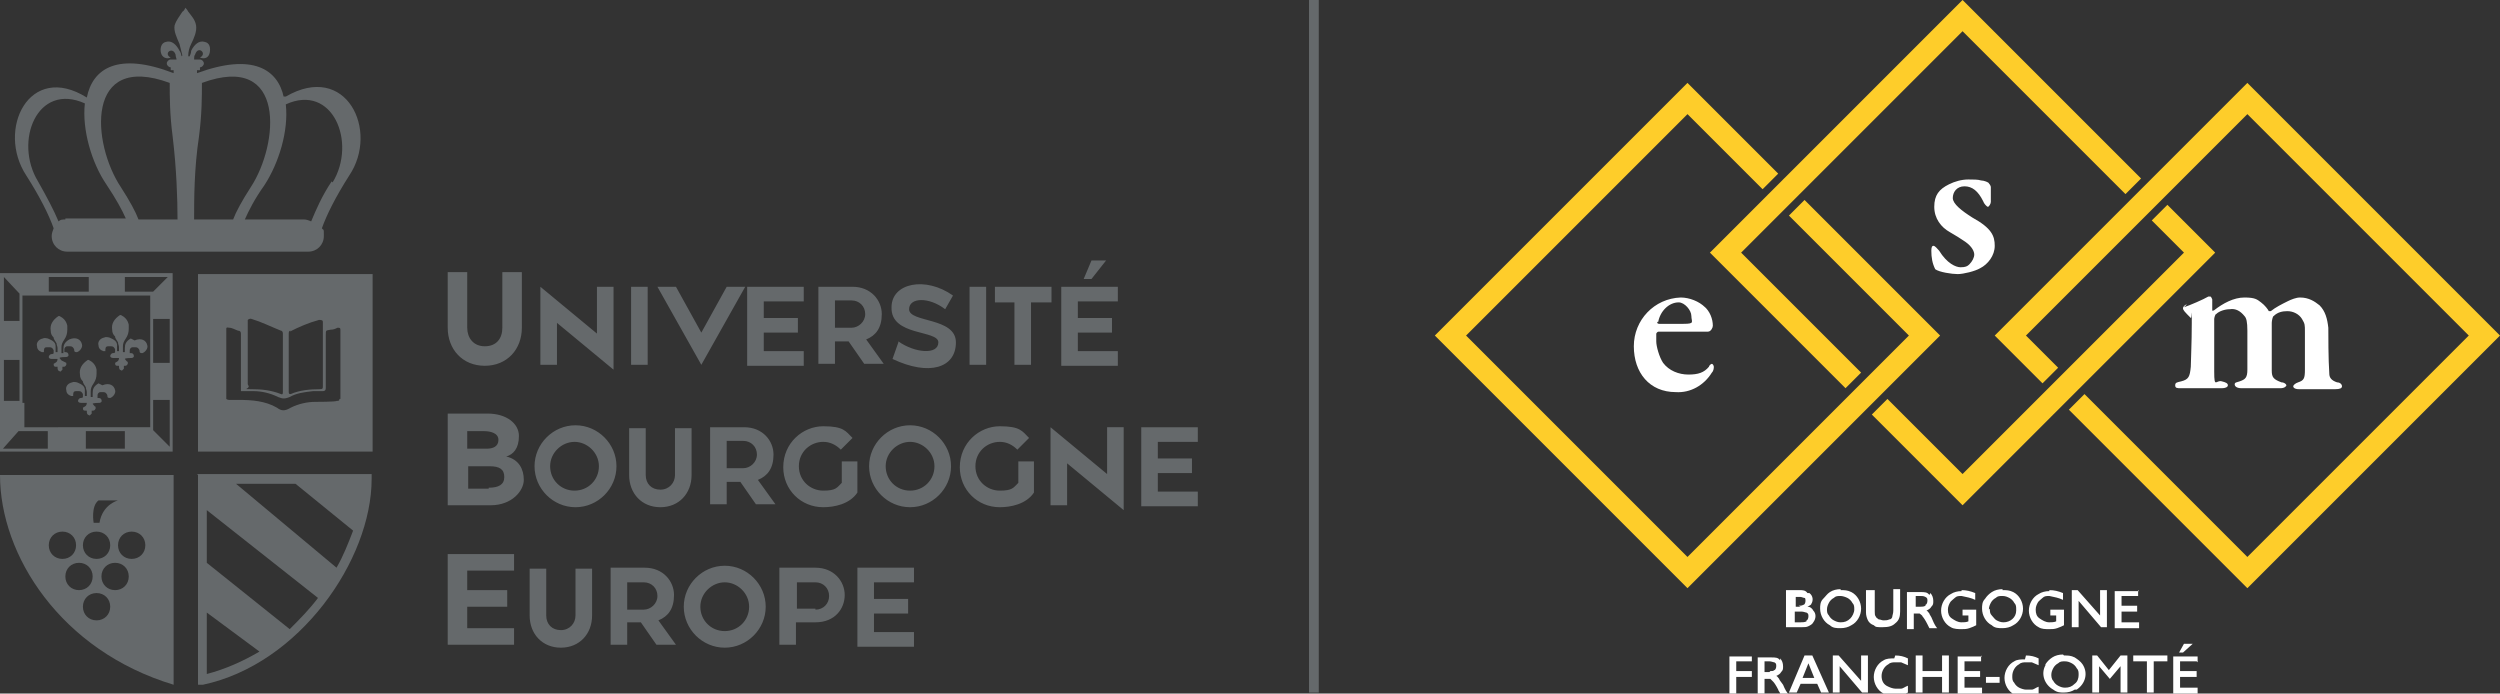 <?xml version="1.0" encoding="UTF-8"?>
<svg id="Calque_1" xmlns="http://www.w3.org/2000/svg" version="1.1" viewBox="0 0 256.3 71.1">
  <rect x="0" y="0" width="256.3" height="71.1" fill="#333333" stroke="none"/>
  <!-- Generator: Adobe Illustrator 30.0.0, SVG Export Plug-In . SVG Version: 2.1.1 Build 123)  -->
  <defs>
    <style>
      .st0 {
        fill: #65696b;
      }

      .st1 {
        fill: #fff;
      }

      .st2 {
        fill: #fecd2a;
      }
    </style>
  </defs>
  <g>
    <path id="path1" class="st0" d="M45.9,33.6v-5.7h2v5.7c0,1,.6,1.9,1.8,1.9s1.8-.8,1.8-1.9v-5.7h2v5.7c0,2.2-1.5,3.9-3.8,3.9s-3.8-1.7-3.8-3.9ZM57.1,33v4.4h-1.7v-8l5.8,4.8v-4.8h1.7v8.5s-5.8-4.8-5.8-4.8ZM64.7,29.4h1.7v8h-1.7s0-8,0-8ZM67.4,29.4h1.9l2.6,4.7,2.6-4.7h1.9l-4.5,8s-4.5-8-4.5-8ZM76.6,29.4h5.8v1.5h-4.1v1.7h3.5v1.5h-3.5v1.9h4.1v1.5h-5.8v-8h0ZM83.9,29.4h3.5c1.9,0,3,1.4,3,2.8s-.6,2.2-1.6,2.6l1.8,2.5h-2l-1.6-2.3h-1.4v2.3h-1.7v-8h0ZM85.6,33.6h1.7c.7,0,1.4-.6,1.4-1.4s-.6-1.4-1.4-1.4h-1.7s0,2.7,0,2.7ZM92.1,35c1.7,1.2,4.1,1.4,4.1.1s-4.9-.6-4.8-3.6c0-2.5,3.5-3.2,6.3-1.2l-.8,1.4c-1.7-1.3-3.7-1.2-3.7,0,0,1.4,4.8.8,4.8,3.4s-2.7,3.5-6.5,1.7l.6-1.7h0c0-.1,0-.1,0-.1ZM99.4,29.4h1.7v8h-1.7s0-8,0-8ZM104.1,31h-2.1v-1.6h5.8v1.6h-2.1v6.4h-1.7v-6.4h0ZM108.8,29.4h5.8v1.5h-4.1v1.7h3.5v1.5h-3.5v1.9h4.1v1.5h-5.8v-8h0ZM111.9,26.7h1.5l-1.5,1.9h-.8l.8-1.9h0ZM45.9,42.4h4.1c1.9,0,3.2,1,3.2,2.3s-.6,1.9-1.3,2.1c1.3.3,1.8,1.3,1.8,2.4s-1.2,2.6-3.4,2.6h-4.4v-9.4ZM49.9,46c.6,0,1.2-.2,1.2-.9s-.8-.9-1.5-.9h-1.7v1.8h2ZM50.1,50c1,0,1.6-.3,1.6-1.1s-.5-1.1-1.5-1.1h-2.2v2.3h2.1ZM54.8,47.8c0-2.3,1.9-4.2,4.2-4.2s4.2,1.9,4.2,4.2-1.9,4.2-4.2,4.2-4.2-1.9-4.2-4.2ZM61.4,47.8c0-1.4-1.2-2.5-2.5-2.5s-2.5,1.1-2.5,2.5,1.1,2.5,2.5,2.5,2.5-1.1,2.5-2.5ZM64.5,48.7v-4.8h1.7v4.8c0,.9.6,1.5,1.5,1.5s1.5-.7,1.5-1.5v-4.8h1.7v4.8c0,1.9-1.3,3.3-3.2,3.3s-3.2-1.4-3.2-3.3ZM72.8,43.8h3.5c1.9,0,3,1.4,3,2.8s-.6,2.2-1.6,2.6l1.8,2.5h-2l-1.6-2.3h-1.4v2.3h-1.7v-8h0ZM74.5,48h1.7c.7,0,1.4-.6,1.4-1.4s-.6-1.4-1.4-1.4h-1.7v2.7ZM80.3,47.9c0-2.5,2-4.2,4.1-4.2s2.3.5,3,1.2l-1.2,1.2c-.5-.5-1.1-.8-1.8-.8-1.3,0-2.5,1-2.5,2.5s1.2,2.5,2.5,2.5,1.4-.3,1.9-.8v-2.2h1.6v3.2c-.8,1.2-2.4,1.5-3.5,1.5-2.3,0-4.1-1.8-4.1-4.1ZM89.1,47.8c0-2.3,1.9-4.2,4.2-4.2s4.2,1.9,4.2,4.2-1.9,4.2-4.2,4.2-4.2-1.9-4.2-4.2ZM95.8,47.8c0-1.4-1.2-2.5-2.5-2.5s-2.5,1.1-2.5,2.5,1.1,2.5,2.5,2.5,2.5-1.1,2.5-2.5ZM98.4,47.9c0-2.5,2-4.2,4.1-4.2s2.3.5,3,1.2l-1.2,1.2c-.5-.5-1.1-.8-1.8-.8-1.3,0-2.5,1-2.5,2.5s1.2,2.5,2.5,2.5,1.4-.3,1.9-.8v-2.2h1.6v3.2c-.8,1.2-2.4,1.5-3.5,1.5-2.3,0-4.1-1.8-4.1-4.1ZM109.4,47.4v4.4h-1.7v-8l5.8,4.8v-4.8h1.7v8.5l-5.8-4.8ZM117,43.8h5.8v1.5h-4.1v1.7h3.5v1.5h-3.5v1.9h4.1v1.5h-5.8v-8h0ZM45.9,56.8h6.8v1.7h-4.8v2h4.1v1.7h-4.1v2.2h4.8v1.7h-6.8s0-9.4,0-9.4ZM54.3,63.1v-4.8h1.7v4.8c0,.9.6,1.5,1.5,1.5s1.5-.7,1.5-1.5v-4.8h1.7v4.8c0,1.9-1.3,3.3-3.2,3.3s-3.2-1.4-3.2-3.3ZM62.6,58.2h3.5c1.9,0,3,1.4,3,2.8s-.6,2.2-1.6,2.6l1.8,2.5h-2l-1.6-2.3h-1.4v2.3h-1.7v-8h0ZM64.3,62.5h1.7c.7,0,1.4-.6,1.4-1.4s-.6-1.4-1.4-1.4h-1.7v2.7ZM70.1,62.2c0-2.3,1.9-4.2,4.2-4.2s4.2,1.9,4.2,4.2-1.9,4.2-4.2,4.2-4.2-1.9-4.2-4.2ZM76.8,62.2c0-1.4-1.2-2.5-2.5-2.5s-2.5,1.1-2.5,2.5,1.1,2.5,2.5,2.5,2.5-1.1,2.5-2.5ZM79.9,58.2h3.7c1.9,0,3,1.4,3,2.8s-1,2.8-3,2.8h-2v2.3h-1.7v-8h0ZM83.6,62.5c.8,0,1.4-.6,1.4-1.4s-.6-1.4-1.4-1.4h-1.9v2.7h1.9ZM87.9,58.2h5.8v1.5h-4.1v1.7h3.5v1.5h-3.5v1.9h4.1v1.5h-5.8v-8h0ZM0,48.7c0,8.2,6.2,18,17.8,21.5v-21.5H0ZM10.1,51.3h2s-1.6.4-1.9,2.3h-.6s-.3-1.7.5-2.3ZM9.9,54.5c.8,0,1.4.6,1.4,1.4s-.6,1.4-1.4,1.4-1.4-.6-1.4-1.4.6-1.4,1.4-1.4ZM5,55.9c0-.8.6-1.4,1.4-1.4s1.4.6,1.4,1.4-.6,1.4-1.4,1.4-1.4-.6-1.4-1.4ZM6.7,59.1c0-.8.6-1.4,1.4-1.4s1.4.6,1.4,1.4-.6,1.4-1.4,1.4-1.4-.6-1.4-1.4ZM9.9,63.6c-.8,0-1.4-.6-1.4-1.4s.6-1.4,1.4-1.4,1.4.6,1.4,1.4-.6,1.4-1.4,1.4ZM11.8,60.5c-.8,0-1.4-.6-1.4-1.4s.6-1.4,1.4-1.4,1.4.6,1.4,1.4-.6,1.4-1.4,1.4ZM13.5,57.3c-.8,0-1.4-.6-1.4-1.4s.6-1.4,1.4-1.4,1.4.6,1.4,1.4-.6,1.4-1.4,1.4ZM29.1,10c-.6-2.9-3.2-4.6-8.9-2.5v-.3h.3v-.3c.2,0,.4-.2.4-.4s-.2-.4-.4-.4h-.6c0-.2,0-.4.1-.5.3-1,1.3-.1.5.3.5.2.9,0,1-.5.1-.5,0-1-.5-1.1-.6-.2-1.1.3-1.4.9,0,.2-.1.5-.2.6,0,0-.1,0-.1-.1,0-.4.1-.8.3-1.2.3-.6.6-1.3.5-1.9-.1-.6-.5-1-.8-1.4-.1-.2-.2-.3-.3-.4,0,0-.1.3-.3.4-.3.5-.6.8-.8,1.4-.1.6.2,1.2.5,1.9.1.4.2.8.3,1.2,0,0-.1,0-.1.1,0-.2-.1-.5-.2-.6-.3-.6-.8-1.1-1.4-.9-.5.1-.6.7-.5,1.1.1.5.6.7,1,.5-.8-.4.2-1.2.5-.3,0,.2.1.4.1.5h-.6c-.2,0-.4.2-.4.4s.2.4.4.4v.3h.3v.3c-5.7-2.2-8.3-.5-8.9,2.5C3,6.3-.4,13.3,2.7,18c1.4,2.2,2.3,4,2.8,5.4-.1.3-.2.5-.2.8,0,.9.7,1.6,1.6,1.6h24.7c.9,0,1.6-.7,1.6-1.6s0-.5-.2-.8c.5-1.4,1.4-3.2,2.8-5.4,3.1-4.6-.3-11.7-6.5-8.1,0,0-.3,0-.3,0ZM6.7,22.5c-.3,0-.5,0-.7.2-.5-1.2-1.2-2.5-2.1-4.1-2.5-4.1-.1-10.2,4.8-8-.3,2.7.7,6.1,2.2,8.3,1,1.5,1.6,2.6,2,3.5h-6.2,0ZM14.2,22.5c-.3-.8-.9-1.9-1.8-3.3-3-4.5-3.7-13.9,5-10.7,0,1.4,0,3.2.3,5.5.4,3.3.5,6.4.5,8.5h-4ZM19.9,22.5c0-2.1,0-5.2.5-8.5.3-2.3.3-4.1.3-5.5,8.7-3.2,7.9,6.3,5,10.7-.9,1.4-1.5,2.5-1.8,3.3h-3.9ZM34,18.6c-1,1.5-1.6,2.9-2.1,4.1-.2-.1-.5-.2-.7-.2h-6.1c.4-.9,1-2.1,2-3.5,1.5-2.3,2.5-5.6,2.2-8.3,4.8-2.2,7.3,3.9,4.8,8h0ZM0,28.1v18.2h17.7v-18.3H0ZM.4,36.9h1.6v4.2H.4v-4.2ZM2.3,41.3v-11h13.1v13.5H2.5v-2.5h-.1ZM.4,32.9v-4.5l1.6,1.7v2.8H.4ZM5,28.4h4.1v1.5h-4.1v-1.5ZM12.8,28.4h4.4l-1.5,1.5h-2.9s0-1.5,0-1.5ZM15.7,32.7h1.7v4.5h-1.7v-4.5ZM17.4,41v4.8l-1.7-1.7v-3.1h1.7ZM12.8,46h-4v-1.8h4v1.8ZM5,46H.3l1.6-1.8h3v1.8h0Z"/>
    <path id="path2" class="st0" d="M6.4,37c-.1,0-.2-.2-.3-.3h0c0-.1.7-.1.7-.1.1,0,.3-.1.2-.3,0-.1-.1-.2-.3-.2h-.1v-.3c0-.1.1-.3.3-.3h.3c.2,0,.3.1.4.3h0c0,.3.1.3.3.3.3-.1.6-.5.5-.8-.1-.5-.6-.8-1.3-.5-.5.3-.6.6-.6,1v.4h-.2v-.6c0-.3.1-.5.3-.8.2-.3.3-.6.3-1v-.4c-.1-.5-.4-.8-.8-1h-.1c-.6.4-.9.9-.8,1.5,0,.3.1.5.3.7,0,.2.2.4.3.6,0,.2.1.3.1.5v.4h-.2v-.6c0-.4-.3-.6-.8-.8-.1,0-.3-.1-.5,0-.5.1-.7.5-.6.8,0,.3.2.5.5.6h.2c0-.3,0-.5.3-.5h.3c.2,0,.3.1.4.3v.3c0,0,0,.1-.2.1s-.3.2-.3.3c0,.1.1.2.3.2h.6s0,.2-.1.3c0,0-.1.1-.3.2h0c0,.3.1.3.3.3h.1c0,.3,0,.4.3.5l.2-.2v-.3h.1c.1,0,.2,0,.3-.2v-.2h0ZM10.1,39.3c-.5.3-.6.6-.6,1v.4h-.2v-.6c0-.3.1-.5.3-.8.2-.3.3-.6.3-1v-.4c-.1-.5-.4-.8-.8-1h-.1c-.6.4-.9.9-.8,1.5,0,.3.1.5.3.7,0,.2.2.4.3.6,0,.2.1.3.1.5v.4h-.2v-.6c0-.4-.3-.6-.8-.8-.1,0-.3-.1-.5,0-.5.1-.7.5-.6.8,0,.3.2.5.5.6h.2c0-.3,0-.5.3-.5h.3c.2,0,.3.1.4.3v.3c0,0,0,.1-.2.1s-.3.2-.3.3c0,.1.1.2.3.2h.6s0,.2-.1.3c0,0-.1.1-.3.2h0c0,.3.1.3.3.3h.1c0,.3,0,.4.3.5l.2-.2v-.3h.1c.1,0,.2,0,.3-.2v-.2c-.1,0-.2-.2-.3-.3h0c0-.1.7-.1.7-.1.1,0,.3-.1.2-.3,0-.1-.1-.2-.3-.2h-.1v-.3c0-.1.1-.3.3-.3h.3c.2,0,.3.1.4.3h0c0,.3.1.3.3.3.3-.1.6-.5.5-.8-.1-.5-.6-.8-1.3-.5h0ZM13.4,34.7c-.5.3-.6.6-.6,1v.4h-.2v-.6c0-.3.1-.5.3-.8.2-.3.3-.6.3-1v-.4c-.1-.5-.4-.8-.8-1h-.1c-.6.4-.9.9-.8,1.5,0,.3.1.5.3.7,0,.2.2.4.3.6,0,.2.1.3.1.5v.4h-.2v-.6c0-.4-.3-.6-.8-.8-.1,0-.3-.1-.5,0-.5.1-.7.5-.6.8,0,.3.2.5.5.6h.2c0-.3,0-.5.3-.5h.3c.2,0,.3.1.4.3v.3c0,0,0,.1-.2.1s-.3.2-.3.3c0,.1.1.2.3.2h.6s0,.2-.1.3c0,0-.1.1-.3.2h0c0,.3.1.3.3.3h.1c0,.3,0,.4.3.5l.2-.2v-.3h.1c.1,0,.2,0,.3-.2v-.2c-.1,0-.2-.2-.3-.3h0c0-.1.7-.1.7-.1.1,0,.3-.1.2-.3,0-.1-.1-.2-.3-.2h-.1v-.3c0-.1.1-.3.3-.3h.3c.2,0,.3.1.4.3h0c0,.3.1.3.3.3.3-.1.6-.5.5-.8-.1-.5-.6-.8-1.3-.5h0Z"/>
    <path class="st0" d="M20.3,48.7v21.5h.5c9.9-2.1,17.3-12.8,17.3-21.1v-.5h-17.9,0ZM21.2,69.1v-6.3l5.4,4c-1.7,1-3.5,1.8-5.4,2.3ZM30.3,49.6l5.9,4.8h0c-.5,1.3-1,2.6-1.7,3.8l-10.3-8.6h6.1ZM21.2,52.3l11.4,9c-.9,1.2-1.9,2.2-2.9,3.2h0l-8.5-6.8v-5.3Z"/>
    <path class="st0" d="M20.3,28.1v18.2h17.9v-18.2h-17.9ZM29.7,34c1-.5,1.9-.9,3-1.2.2,0,.4,0,.4.2v6.6c0,.2,0,.3-.3.3-1,0-2.1.1-3,.5-.1,0-.2,0-.2-.2v-6h0c0-.1,0-.3.2-.3ZM25.4,39.4h0v-6.6s.2-.2.4-.1c1,.3,2,.8,3,1.2.1,0,.2.1.2.3v6c0,.1,0,.3-.2.2-1-.4-2-.5-3-.5s-.3,0-.3-.3ZM34.8,40.9c0,.2-.1.2-.3.2h0c0,.1-2.2.1-2.2.1-.8,0-1.7.2-2.5.6-.5.3-.9.4-1.4,0-1.2-.7-2.6-.8-3.9-.8h-1s-.2,0-.3-.1v-7.2c0-.2.2-.1.3-.1.3,0,.6.2.9.3.2,0,.3.1.3.3v5.9h1.3c.8,0,1.7.2,2.5.6.5.2.7.2,1.2,0,.7-.4,1.5-.5,2.4-.6h1c.2,0,.3-.1.3-.3v-5.4c0-.6,0-.5.5-.6.3,0,.5-.1.7-.2.2,0,.3,0,.3.2v7.1Z"/>
  </g>
  <g>
    <g>
      <path id="vmbfa" class="st1" d="M169.9,33c0,.1,0,.2.2.2.6,0,1.3,0,2.5,0s.8-.2.8-.8-.7-1.4-1.3-1.4c-1,0-1.9.9-2.1,2M174.7,31.4c.6.5.9,1.3.9,2,0,.2-.2.6-.5.6h-5c-.1,0-.2,0-.3.2,0,.2,0,.6,0,.8,0,.5.3,1.6.7,2.2.6.8,1.6,1.2,2.6,1.2,1,0,1.6-.2,2.1-.8,0-.1.2-.3.3-.3s.2.2.2.3,0,.4-.2.6c-.8,1.3-2.2,2.1-3.7,2-2.7,0-4.3-2-4.3-4.7,0-2.7,2.1-4.9,4.8-5,.9,0,1.9.4,2.5,1"/>
      <path id="vmbfb" class="st1" d="M203.1,18.5c.3,0,.8.2.8.3,0,0,.2.2.2.4,0,.3,0,1.3,0,1.5s-.2.5-.3.5-.4-.3-.5-.6c-.5-1-1.1-1.5-1.9-1.5s-1.2.6-1.2,1.2.9,1.3,2,2c2,1.1,2.3,1.9,2.3,2.9s-.7,1.9-1.5,2.3c-.5.3-1.7.6-2.3.6s-1.9-.2-2.3-.5c-.3-.6-.4-1.2-.4-1.9,0-.4.1-.5.2-.5.2,0,.4.3.6.5.8,1.3,1.7,1.7,2.2,1.7s.7-.1.9-.3c.3-.3.5-.7.5-1s-.2-.8-.9-1.3c-.6-.4-.9-.6-1.6-1-.9-.5-1.6-1.4-1.6-2.6s.5-1.8,1.5-2.3c.6-.3,1.3-.5,2-.5.5,0,1,0,1.3.1"/>
      <path id="vmbfc" class="st1" d="M223.9,31.5c.6-.2,2-.8,2.5-1.1.1,0,.2,0,.2,0,.1,0,.2.3.2.3,0,.3,0,.8,0,1s0,.2.2.1c.9-.7,2-1.3,3.1-1.3s1.3.2,1.7.5c.4.3.7.7.8.9,0,0,.2,0,.2,0,.5-.4,1.1-.7,1.7-1,.4-.2.9-.4,1.3-.4.9,0,1.5.4,2,.8.6.6.8,1.4.9,2.3,0,.8,0,3.2.1,4.7,0,.4.2.7.8.9.3,0,.5.2.5.4s-.2.3-.7.3-1.2,0-1.8,0-1.4,0-1.9,0-.6-.2-.6-.3.2-.3.5-.4c.6-.2.7-.4.7-1.3,0-.6,0-3.2,0-3.9s0-.8-.3-1.3c-.3-.5-.9-.8-1.5-.8-.5,0-1,.1-1.4.5-.1,0-.2.5-.2.7s0,4.4,0,4.9c0,.7.2.9,1,1.2.3,0,.5.2.5.3s-.2.3-.6.3-1.5,0-2.1,0-1.4,0-1.9,0-.7-.2-.7-.4.2-.2.5-.3c.6-.2.8-.4.8-1.2v-4c0-.9-.1-1.3-.3-1.5-.4-.5-.9-.8-1.5-.7-.5,0-1.1.2-1.4.5-.1,0-.2.4-.2.5,0,1.5,0,3.6,0,5.4s.2.8.8,1c.4.1.6.2.6.4s-.3.3-.6.3-1.4,0-2.3,0-1.5,0-1.9,0-.6,0-.6-.3.2-.3.6-.4c.8-.2.9-.5,1-1.5,0-.6.1-2.4.1-4.5s0-.4-.1-.5c-.6-.6-.8-.8-.8-1s.3-.4.4-.4"/>
    </g>
    <path id="vmbfd" class="st1" d="M224.8,66l-1,.9h-.4l.5-.9h.9ZM225.2,67.8h-1.7v1h1.7v.6h-1.7v1.1h1.8v.6h-2.5v-3.8h2.5v.6ZM222.2,67.2v.6h-1.4v3.2h-.7v-3.2h-1.4v-.6h3.4ZM215,67.2l1.2,1.5,1.2-1.5h.7v3.8h-.7v-2.7h0l-1.1,1.3h0l-1.1-1.3h0v2.7h-.7v-3.8h.7ZM210.3,69.1c0,.2,0,.5.2.7.1.2.3.4.5.5.2.1.4.2.7.2.4,0,.7-.1,1-.4.3-.2.4-.6.4-.9s0-.5-.2-.7c-.1-.2-.3-.4-.5-.5-.2-.1-.4-.2-.7-.2-.3,0-.5,0-.7.2-.2.1-.4.3-.5.5-.1.2-.2.4-.2.7M211.6,67.2c.4,0,.7,0,1.1.2.3.2.6.4.8.7.6.9.3,2-.6,2.6,0,0-.1,0-.2,0-.3.2-.7.3-1.1.3-.4,0-.7,0-1.1-.3-.9-.5-1.3-1.6-.8-2.5,0,0,0,0,0-.1.2-.3.4-.5.7-.7.3-.2.7-.3,1.1-.3M207.7,67.2c.5,0,.9.1,1.3.3v.7c-.2-.1-.5-.2-.7-.3-.2,0-.4,0-.6,0s-.5,0-.7.2c-.4.2-.7.7-.7,1.2,0,.3,0,.5.2.7.1.2.3.4.5.5.2.1.5.2.7.2s.4,0,.6,0c.2,0,.4-.2.7-.3v.7c-.8.4-1.7.5-2.5.1-.6-.3-1-1-1-1.7,0-.7.4-1.4,1-1.7.3-.2.7-.2,1.1-.2M203.6,69.4h1.4v.6h-1.4v-.6ZM203.1,67.2v.6h-1.7v1h1.6v.6h-1.6v1.1h1.8v.6h-2.5v-3.8h2.5ZM197.1,67.2v1.6h2v-1.6h.7v3.8h-.7v-1.6h-2v1.6h-.7v-3.8h.7ZM194.3,67.2c.5,0,.9.1,1.3.3v.7c-.2-.1-.5-.2-.7-.3-.2,0-.4,0-.6,0s-.5,0-.7.2c-.4.2-.7.7-.7,1.2,0,.5.2.9.7,1.1.2.1.5.2.7.2s.4,0,.6,0c.2,0,.4-.2.7-.3v.7c-.8.4-1.7.5-2.5.1-.6-.3-1-1-1-1.7,0-.7.4-1.4,1-1.7.3-.2.7-.2,1.1-.2M188.5,67.2l2.3,2.6v-2.6h.7v3.8h-.6l-2.3-2.7v2.7h-.7v-3.8h.6ZM184.8,69.5h1.2l-.6-1.5-.6,1.5ZM187.5,71h-.8l-.4-.9h-1.7l-.4.9h-.8l1.6-3.8h.8l1.7,3.8ZM181.5,68.8c.2,0,.3,0,.4-.1.1,0,.2-.2.2-.4,0-.2,0-.3-.2-.4-.1,0-.3-.1-.5-.1h-.5v1.1h.5ZM182.5,67.5c.2.2.3.5.3.8s0,.4-.2.6c-.1.2-.3.3-.5.4.1,0,.2.2.3.3,0,.1.2.3.4.6.2.5.4.8.5.9h-.8c0-.1-.2-.3-.2-.4-.2-.4-.4-.7-.5-.8-.1-.1-.2-.2-.3-.3,0,0-.2,0-.3,0h-.3v1.6h-.7v-3.8h1.4c.4,0,.7,0,.9.3h0ZM179.6,67.2v.6h-1.6v1h1.6v.6h-1.6v1.7h-.7v-3.8h2.3ZM219.2,60.5v.6h-1.7v1h1.6v.6h-1.6v1.1h1.8v.6h-2.5v-3.8h2.5ZM213,60.5l2.3,2.6v-2.6h.7v3.8h-.6l-2.3-2.7v2.7h-.7v-3.8h.6ZM210.1,60.5c.5,0,.9.1,1.4.3v.7c-.4-.2-.9-.3-1.4-.4-.3,0-.5,0-.7.2s-.4.3-.5.5c-.1.2-.2.4-.2.7,0,.4.1.7.4.9.3.2.6.4,1,.4.2,0,.5,0,.7-.1v-.6h-.6v-.6h1.4v1.6c-.2.1-.4.2-.7.3s-.5.1-.8.1c-.4,0-.8,0-1.1-.2-.6-.3-1-1-1-1.7,0-.7.4-1.4,1-1.7.3-.2.7-.3,1.1-.3M204,62.4c0,.3,0,.5.2.7s.3.4.5.5c.2.1.4.2.7.2.7,0,1.3-.5,1.3-1.2,0,0,0,0,0-.1,0-.3,0-.5-.2-.7-.1-.2-.3-.4-.5-.5-.2-.1-.4-.2-.7-.2-.3,0-.5,0-.7.2-.2.1-.4.3-.5.5-.1.2-.2.4-.2.7M205.3,60.5c.4,0,.7,0,1.1.2.6.3,1,1,1,1.7,0,.7-.4,1.4-1,1.7-.3.2-.7.3-1.1.3-.4,0-.8,0-1.1-.3-.6-.3-1-1-1-1.7,0-.3,0-.7.3-1,.2-.3.4-.5.7-.7.3-.2.7-.3,1.1-.3M201.1,60.5c.5,0,.9.1,1.4.3v.7c-.4-.2-.9-.3-1.4-.4-.3,0-.5,0-.7.2s-.4.3-.5.5c-.1.2-.2.4-.2.7,0,.4.1.7.4.9.3.2.6.4,1,.4.2,0,.5,0,.7-.1v-.6h-.6v-.6h1.4v1.6c-.2.1-.4.2-.7.3s-.5.1-.8.1-.8,0-1.1-.2c-.6-.3-1-1-1-1.7,0-.7.4-1.4,1-1.7.3-.2.7-.3,1.1-.3M197.4,62c.1,0,.2-.2.2-.4,0-.2,0-.3-.2-.4s-.3-.1-.5-.1h-.5v1.1h.5c.2,0,.3,0,.5-.1ZM197.9,60.8c.2.2.3.5.3.8s0,.4-.2.6c-.1.2-.3.3-.5.4.1,0,.2.2.3.3,0,.1.2.3.3.6.2.5.4.8.5.9h-.8c0,0-.1-.2-.2-.4-.2-.4-.4-.7-.5-.8,0-.1-.2-.2-.3-.3,0,0-.2,0-.3,0h-.3v1.6h-.7v-3.8h1.4c.4,0,.7,0,.9.3h0ZM192.2,60.5v2.2c0,.2,0,.4.1.5,0,.1.2.2.3.3.2,0,.3.1.5.1s.4,0,.6-.1c.2,0,.3-.2.3-.3,0-.1.1-.3.1-.6v-2.2h.7v2.3c0,.5-.1.9-.5,1.2-.3.3-.7.4-1.3.4s-.7,0-.9-.2c-.3-.1-.5-.3-.6-.5-.1-.2-.2-.5-.2-.8v-2.3h.7ZM187.3,62.4c0,.3,0,.5.2.7.1.2.3.4.5.5.2.1.4.2.7.2.4,0,.7-.1,1-.4.2-.2.4-.6.4-.9s0-.5-.2-.7c-.1-.2-.3-.4-.5-.5-.2-.1-.5-.2-.7-.2-.3,0-.5,0-.7.2-.2.1-.4.3-.5.5-.1.2-.2.4-.2.7M188.7,60.5c.4,0,.7,0,1.1.2.6.3,1,1,1,1.7,0,.7-.4,1.4-1,1.7-.3.2-.7.3-1.1.3-.4,0-.8,0-1.1-.3-.6-.3-1-1-1-1.7,0-.3,0-.7.3-1s.4-.5.7-.7c.3-.2.7-.3,1.1-.3M185.2,63.6c.1,0,.2-.2.2-.4s0-.3-.2-.4c-.1,0-.3-.1-.5-.1h-.7v1.1h.6c.2,0,.4,0,.6-.1h0ZM184.4,62.1c.2,0,.3,0,.5-.1.1,0,.2-.2.2-.4,0-.1,0-.3-.1-.3-.1,0-.3-.1-.4-.1h-.5v1h.5ZM185.5,60.8c.4.3.4.8.2,1.1,0,.1-.2.2-.4.3h0c.3,0,.5.2.6.4.3.3.3.8,0,1.2-.1.2-.3.3-.5.4s-.4.1-.7.1h-1.6v-3.8h1.4c.3,0,.6,0,.8.3h0Z"/>
    <g>
      <path id="vmbfe" class="st2" d="M198.9,34.4l-25.9,25.9-25.9-25.9,25.9-25.9,9.3,9.3-1.6,1.6-7.7-7.7-22.7,22.7,22.7,22.7,22.7-22.7-12.3-12.3,1.6-1.6,13.9,13.9Z"/>
      <path id="vmbff" class="st2" d="M227.1,25.9l-12.9,12.9h0s-1.1,1.1-1.1,1.1l-1.6,1.6-1.2,1.2h0s-9.1,9.1-9.1,9.1l-9.3-9.3,1.6-1.6,7.7,7.7,7-7,1.7-1.7,1.6-1.6,12.4-12.4-3.3-3.3,1.6-1.6,4.9,4.9Z"/>
      <path id="vmbfg" class="st2" d="M219.5,18.3l-1.6,1.6-16.7-16.7-15.4,15.4-1.4,1.4-1.6,1.6-.9.9h0l-3.4,3.4,12.3,12.3-1.6,1.6-13.9-13.9,5.9-5.9,1.6-1.6L201.2,0l18.3,18.3Z"/>
      <path id="vmbfh" class="st2" d="M256.3,34.4l-25.9,25.9-18.3-18.3,1.6-1.6,16.7,16.7,22.7-22.7-22.7-22.7-22.7,22.7,3.3,3.3-1.6,1.6-4.9-4.9,25.9-25.9,25.9,25.9Z"/>
    </g>
  </g>
  <rect class="st0" x="134.2" y="0" width="1" height="71"/>
</svg>